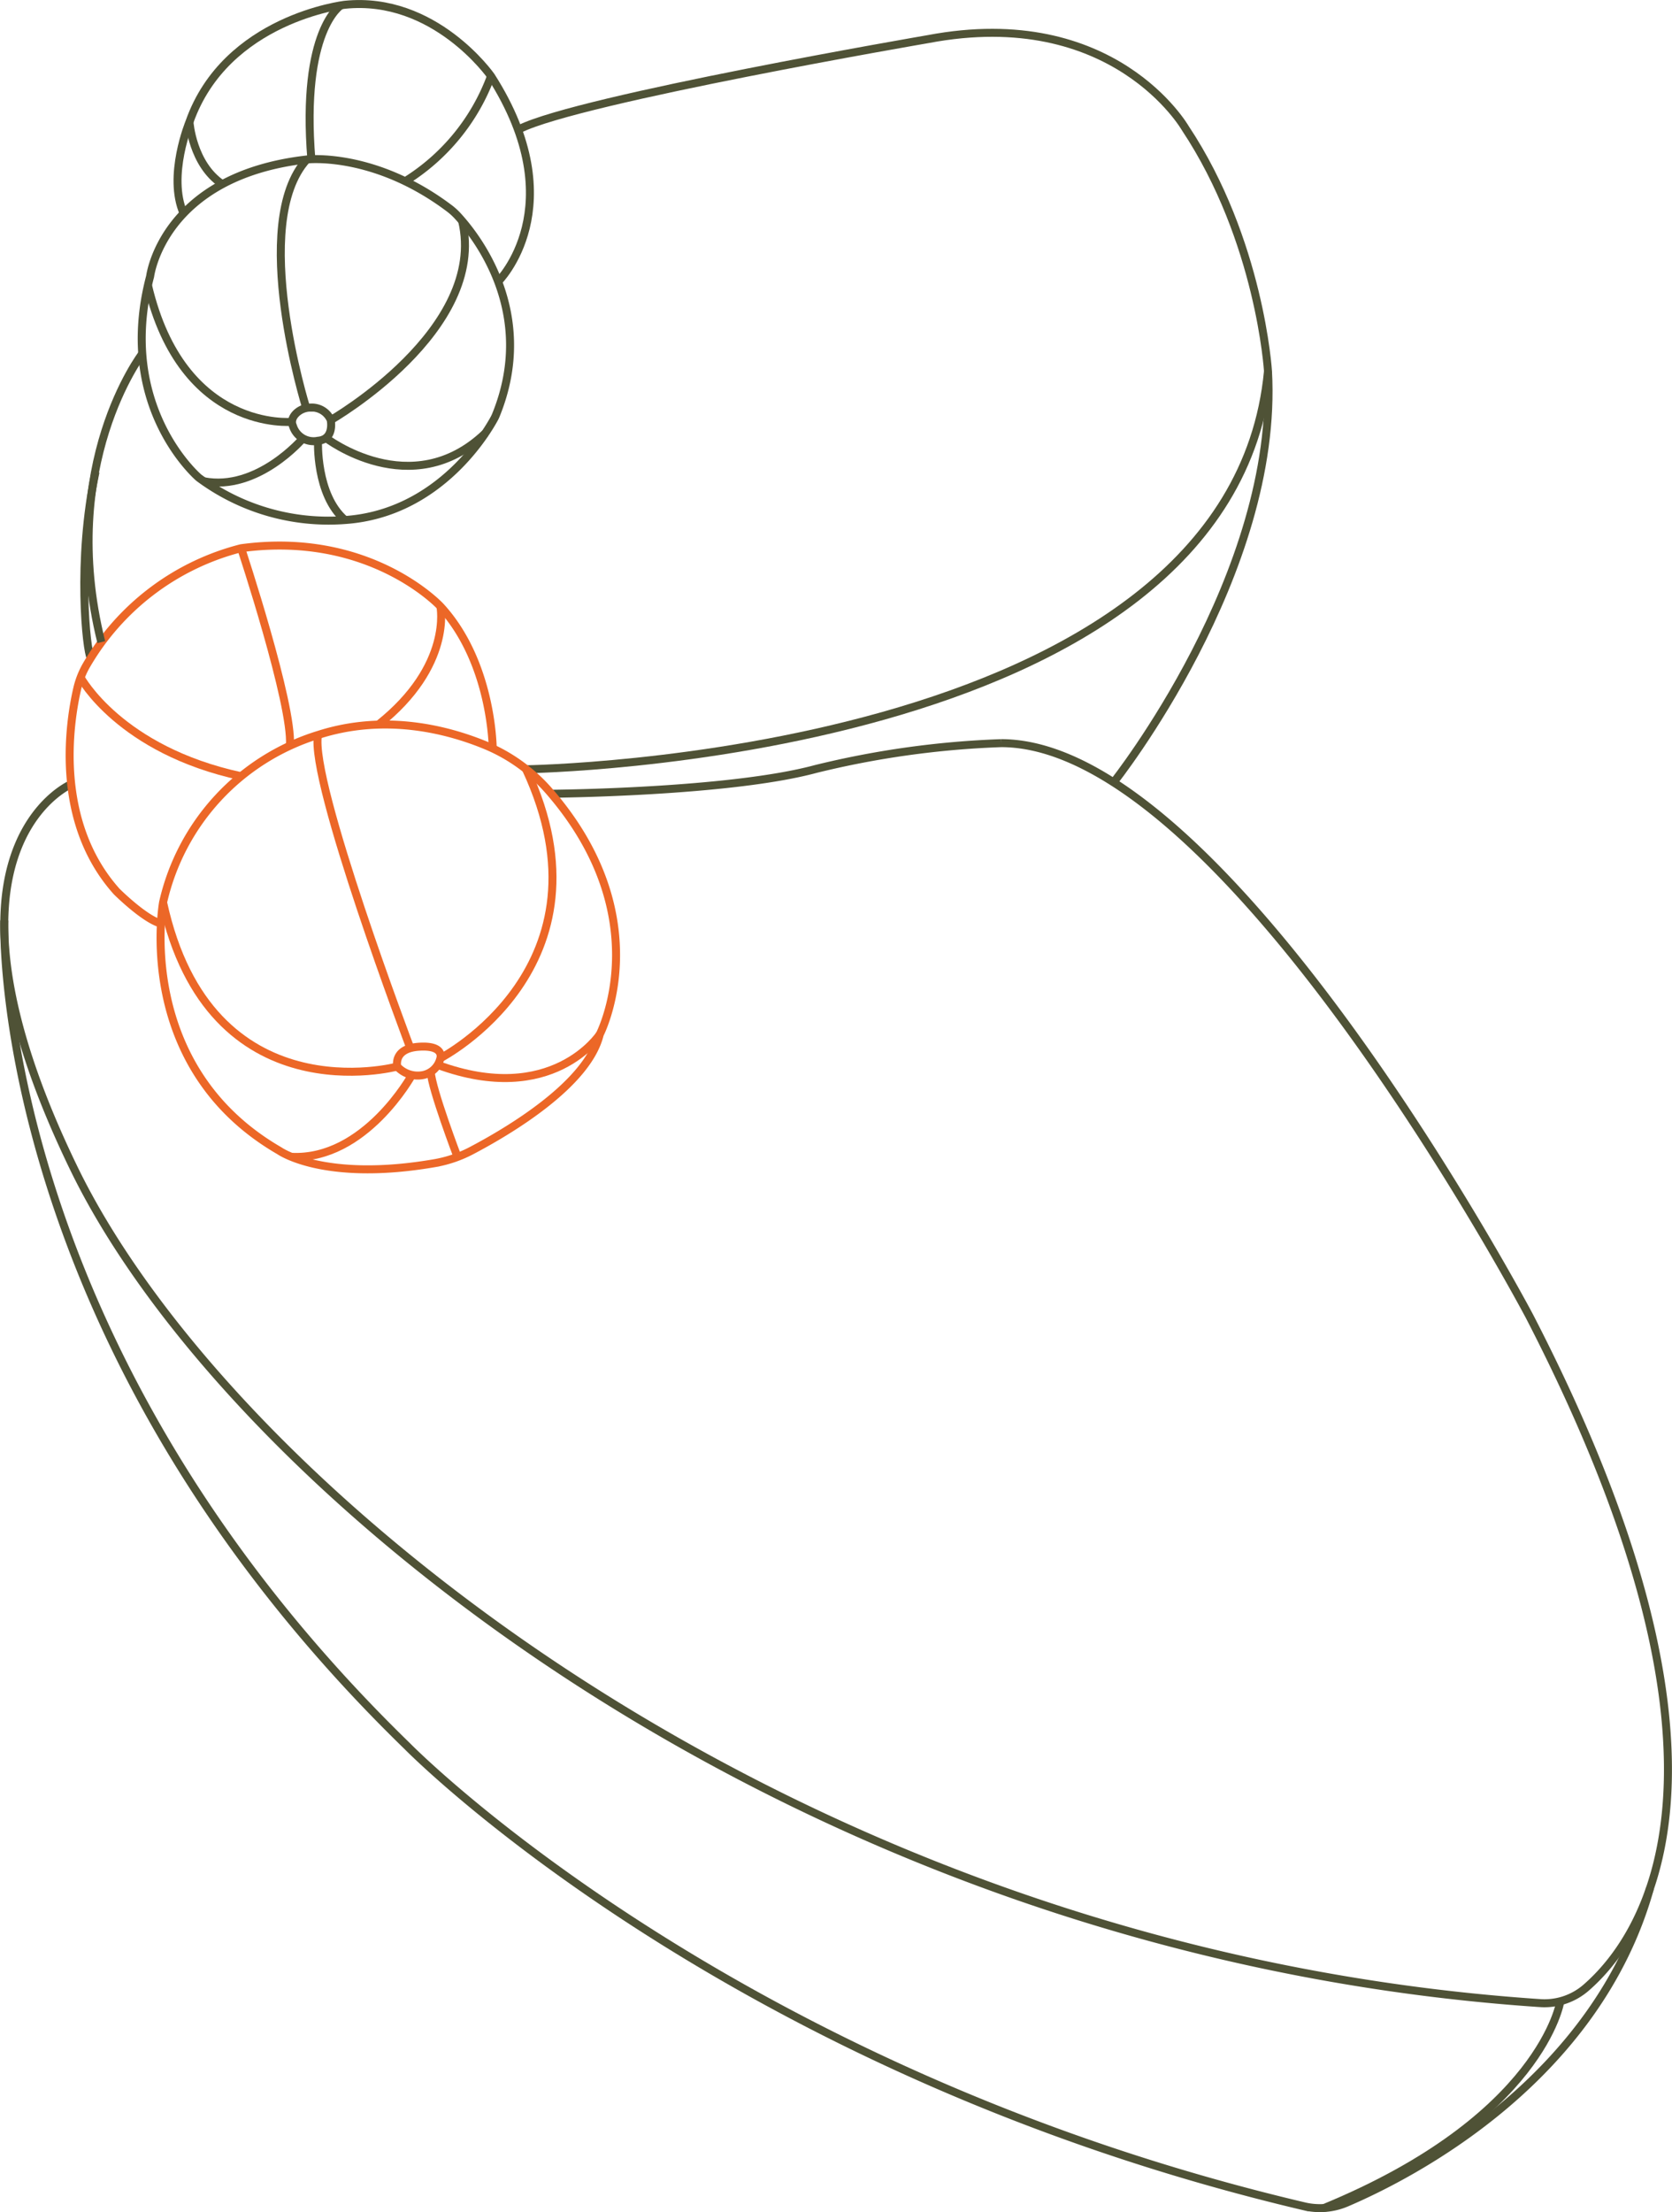 <svg xmlns="http://www.w3.org/2000/svg" width="209.37" height="276.901" viewBox="0 0 209.37 276.901"><g id="Groupe_469" data-name="Groupe 469" transform="translate(0.195 0.172)"><path id="Trac&#xE9;_1536" data-name="Trac&#xE9; 1536" d="M50.411,377.514S48.161,392.141,20.82,403.4" transform="translate(144.786 -127.198)" fill="none" stroke="#4f5236" stroke-miterlimit="10" stroke-width="1"></path><path id="Trac&#xE9;_1537" data-name="Trac&#xE9; 1537" d="M298.262,112.1c-.535-.829-1.784-12.129.6-23.291" transform="translate(-287.096 -29.921)" fill="none" stroke="#4f5236" stroke-miterlimit="10" stroke-width="1"></path><path id="Trac&#xE9;_1538" data-name="Trac&#xE9; 1538" d="M8.88,145.164s-19.072,8.095.331,48.077c19.216,39.6,90.043,98.222,183.641,104.494a7.936,7.936,0,0,0,5.728-1.933c7.073-6.139,22.2-27.337-7.092-84.039,0,0-37.925-71.735-66.149-71.735a113.569,113.569,0,0,0-23.226,3.234c-10.878,2.94-33.1,3.1-33.1,3.1" transform="translate(-0.161 -47.181)" fill="none" stroke="#4f5236" stroke-miterlimit="10" stroke-width="1"></path><path id="Trac&#xE9;_1539" data-name="Trac&#xE9; 1539" d="M3.9,173.505S2.025,225.983,54.356,276.844c0,0,39.627,40.488,112.353,57.612a8.522,8.522,0,0,0,5.309-.478c7.983-3.421,31.262-15.265,37.962-39.361" transform="translate(-3.558 -58.46)" fill="none" stroke="#4f5236" stroke-miterlimit="10" stroke-width="1"></path><path id="Trac&#xE9;_1541" data-name="Trac&#xE9; 1541" d="M237.716,198.76a2.788,2.788,0,0,1-2.095,2.095,3.483,3.483,0,0,1-3.307-1.047s-.552-2.26,2.7-2.481S237.716,198.76,237.716,198.76Z" transform="translate(-182.765 -66.479)" fill="none" stroke="#ec6727" stroke-miterlimit="10" stroke-width="1"></path><path id="Trac&#xE9;_1542" data-name="Trac&#xE9; 1542" d="M269.806,190.63s-23.483,6.34-29.326-20.561" transform="translate(-220.258 -57.302)" fill="none" stroke="#ec6727" stroke-miterlimit="10" stroke-width="1"></path><path id="Trac&#xE9;_1543" data-name="Trac&#xE9; 1543" d="M249.637,177.679s-12.664-33.469-11.561-39.2" transform="translate(-198.45 -46.658)" fill="none" stroke="#ec6727" stroke-miterlimit="10" stroke-width="1"></path><path id="Trac&#xE9;_1544" data-name="Trac&#xE9; 1544" d="M76.038,155.8s22.25-11.468,10.725-36.164" transform="translate(-21.087 -23.521)" fill="none" stroke="#ec6727" stroke-miterlimit="10" stroke-width="1"></path><path id="Trac&#xE9;_1545" data-name="Trac&#xE9; 1545" d="M222.533,195.009s-5.964,9.1-20.3,3.813" transform="translate(-147.628 -65.706)" fill="none" stroke="#ec6727" stroke-miterlimit="10" stroke-width="1"></path><path id="Trac&#xE9;_1546" data-name="Trac&#xE9; 1546" d="M232.45,212.713s-3.236-8.514-3.352-10.653" transform="translate(-175.355 -68.081)" fill="none" stroke="#ec6727" stroke-miterlimit="10" stroke-width="1"></path><path id="Trac&#xE9;_1547" data-name="Trac&#xE9; 1547" d="M252.787,202.7s-5.857,10.657-15.062,10.226" transform="translate(-201.412 -68.298)" fill="none" stroke="#ec6727" stroke-miterlimit="10" stroke-width="1"></path><path id="Trac&#xE9;_1548" data-name="Trac&#xE9; 1548" d="M275.429,128.107s-.048-10.716-6.552-17.771c0,0-8.783-9.481-24.953-7.276a31.325,31.325,0,0,0-19.431,14.751,10.817,10.817,0,0,0-1.1,2.856c-.977,4.254-2.9,16.6,4.95,25.366,0,0,3.409,3.4,5.49,3.992" transform="translate(-213.925 -34.612)" fill="none" stroke="#ec6727" stroke-miterlimit="10" stroke-width="1"></path><path id="Trac&#xE9;_1549" data-name="Trac&#xE9; 1549" d="M239.945,114.2s1.565,7.409-7.762,14.8" transform="translate(-184.994 -38.479)" fill="none" stroke="#ec6727" stroke-miterlimit="10" stroke-width="1"></path><path id="Trac&#xE9;_1550" data-name="Trac&#xE9; 1550" d="M260.727,103.228s6.486,19.566,6.109,24.7" transform="translate(-230.729 -34.781)" fill="none" stroke="#ec6727" stroke-miterlimit="10" stroke-width="1"></path><path id="Trac&#xE9;_1551" data-name="Trac&#xE9; 1551" d="M269.964,127.635s4.885,9.073,20.1,12.358" transform="translate(-260.065 -43.005)" fill="none" stroke="#ec6727" stroke-miterlimit="10" stroke-width="1"></path><path id="Trac&#xE9;_1552" data-name="Trac&#xE9; 1552" d="M150.31,99.758s20.765-26.114,19.332-51.471c0,0-.993-16.317-10.364-30.429,0,0-8.93-15.545-32.192-11.135,0,0-43.658,7.5-51.155,11.245" transform="translate(-11.058 -2)" fill="none" stroke="#4f5236" stroke-miterlimit="10" stroke-width="1"></path><path id="Trac&#xE9;_1553" data-name="Trac&#xE9; 1553" d="M295.357,66.5S284.7,80.4,290.226,102.605" transform="translate(-277.739 -22.405)" fill="none" stroke="#4f5236" stroke-miterlimit="10" stroke-width="1"></path><path id="Trac&#xE9;_1554" data-name="Trac&#xE9; 1554" d="M263.516,61.838a3.909,3.909,0,0,1-.172.366c-.821,1.535-6.807,11.931-18.717,12.747a27.234,27.234,0,0,1-18.3-5.292s-10.437-8.82-6.1-25.21c0,0,1.543-12.568,19.624-14.626,0,0,8.409-1,17.859,6.129a7.676,7.676,0,0,1,1,.905C260.922,39.243,268.778,48.948,263.516,61.838Z" transform="translate(-201.621 -10.033)" fill="none" stroke="#4f5236" stroke-miterlimit="10" stroke-width="1"></path><path id="Trac&#xE9;_1555" data-name="Trac&#xE9; 1555" d="M257.8,78.244s.5,2.425-1.6,2.591a2.705,2.705,0,0,1-3.142-1.874c-.5-1.048.827-2.276,2.15-2.276A2.578,2.578,0,0,1,257.8,78.244Z" transform="translate(-216.579 -25.838)" fill="none" stroke="#4f5236" stroke-miterlimit="10" stroke-width="1"></path><path id="Trac&#xE9;_1556" data-name="Trac&#xE9; 1556" d="M278.387,70.681s-13.714,1.371-18.051-17.091" transform="translate(-242.005 -18.057)" fill="none" stroke="#4f5236" stroke-miterlimit="10" stroke-width="1"></path><path id="Trac&#xE9;_1557" data-name="Trac&#xE9; 1557" d="M270.728,82.491s-5.655,6.678-12.44,5.364" transform="translate(-232.988 -27.794)" fill="none" stroke="#4f5236" stroke-miterlimit="10" stroke-width="1"></path><path id="Trac&#xE9;_1558" data-name="Trac&#xE9; 1558" d="M250.351,82.943s-.294,6.78,3.381,9.922" transform="translate(-210.725 -27.946)" fill="none" stroke="#4f5236" stroke-miterlimit="10" stroke-width="1"></path><path id="Trac&#xE9;_1559" data-name="Trac&#xE9; 1559" d="M223.856,82.113s10.694,8.233,19.957-.585" transform="translate(-183.242 -27.47)" fill="none" stroke="#4f5236" stroke-miterlimit="10" stroke-width="1"></path><path id="Trac&#xE9;_1560" data-name="Trac&#xE9; 1560" d="M227.7,66.371s19.66-11.26,16.445-24.923" transform="translate(-186.471 -13.965)" fill="none" stroke="#4f5236" stroke-miterlimit="10" stroke-width="1"></path><path id="Trac&#xE9;_1561" data-name="Trac&#xE9; 1561" d="M260.724,60.9s-7.2-23.045.092-31.057" transform="translate(-222.587 -10.057)" fill="none" stroke="#4f5236" stroke-miterlimit="10" stroke-width="1"></path><path id="Trac&#xE9;_1562" data-name="Trac&#xE9; 1562" d="M255.568,35.248s9.525-9.409-.894-25.726c0,0-7.056-10.088-18.3-8.93,0,0-14.884,1.709-19.459,14.663,0,0-2.8,6.752-.737,11.452" transform="translate(-193.384 -0.168)" fill="none" stroke="#4f5236" stroke-miterlimit="10" stroke-width="1"></path><path id="Trac&#xE9;_1563" data-name="Trac&#xE9; 1563" d="M233.516,14.107a26.114,26.114,0,0,1-10.744,13.165" transform="translate(-172.227 -4.753)" fill="none" stroke="#4f5236" stroke-miterlimit="10" stroke-width="1"></path><path id="Trac&#xE9;_1564" data-name="Trac&#xE9; 1564" d="M255.035.749s-5.019,3.051-3.7,19.294" transform="translate(-212.539 -0.252)" fill="none" stroke="#4f5236" stroke-miterlimit="10" stroke-width="1"></path><path id="Trac&#xE9;_1565" data-name="Trac&#xE9; 1565" d="M273.513,22.753s.347,5.29,4.115,7.8" transform="translate(-249.983 -7.666)" fill="none" stroke="#4f5236" stroke-miterlimit="10" stroke-width="1"></path><path id="Trac&#xE9;_1566" data-name="Trac&#xE9; 1566" d="M86.763,119.637s88.278-1.21,92.908-49.829" transform="translate(-21.087 -23.521)" fill="none" stroke="#4f5236" stroke-miterlimit="10" stroke-width="1"></path><path id="Trac&#xE9;_1540" data-name="Trac&#xE9; 1540" d="M254.154,175.3s7.523-14.468-6.3-30.412a21.41,21.41,0,0,0-8-5.782c-4.781-1.97-12.589-4-20.978-1.29a28.552,28.552,0,0,0-19.4,20.947s-3.748,20.507,14.553,31.09c0,0,5.572,3.98,19.551,1.542a15.566,15.566,0,0,0,4.551-1.573C242.683,187.428,252.633,181.57,254.154,175.3Z" transform="translate(-179.249 -45.993)" fill="none" stroke="#ec6727" stroke-miterlimit="10" stroke-width="1"></path></g></svg>